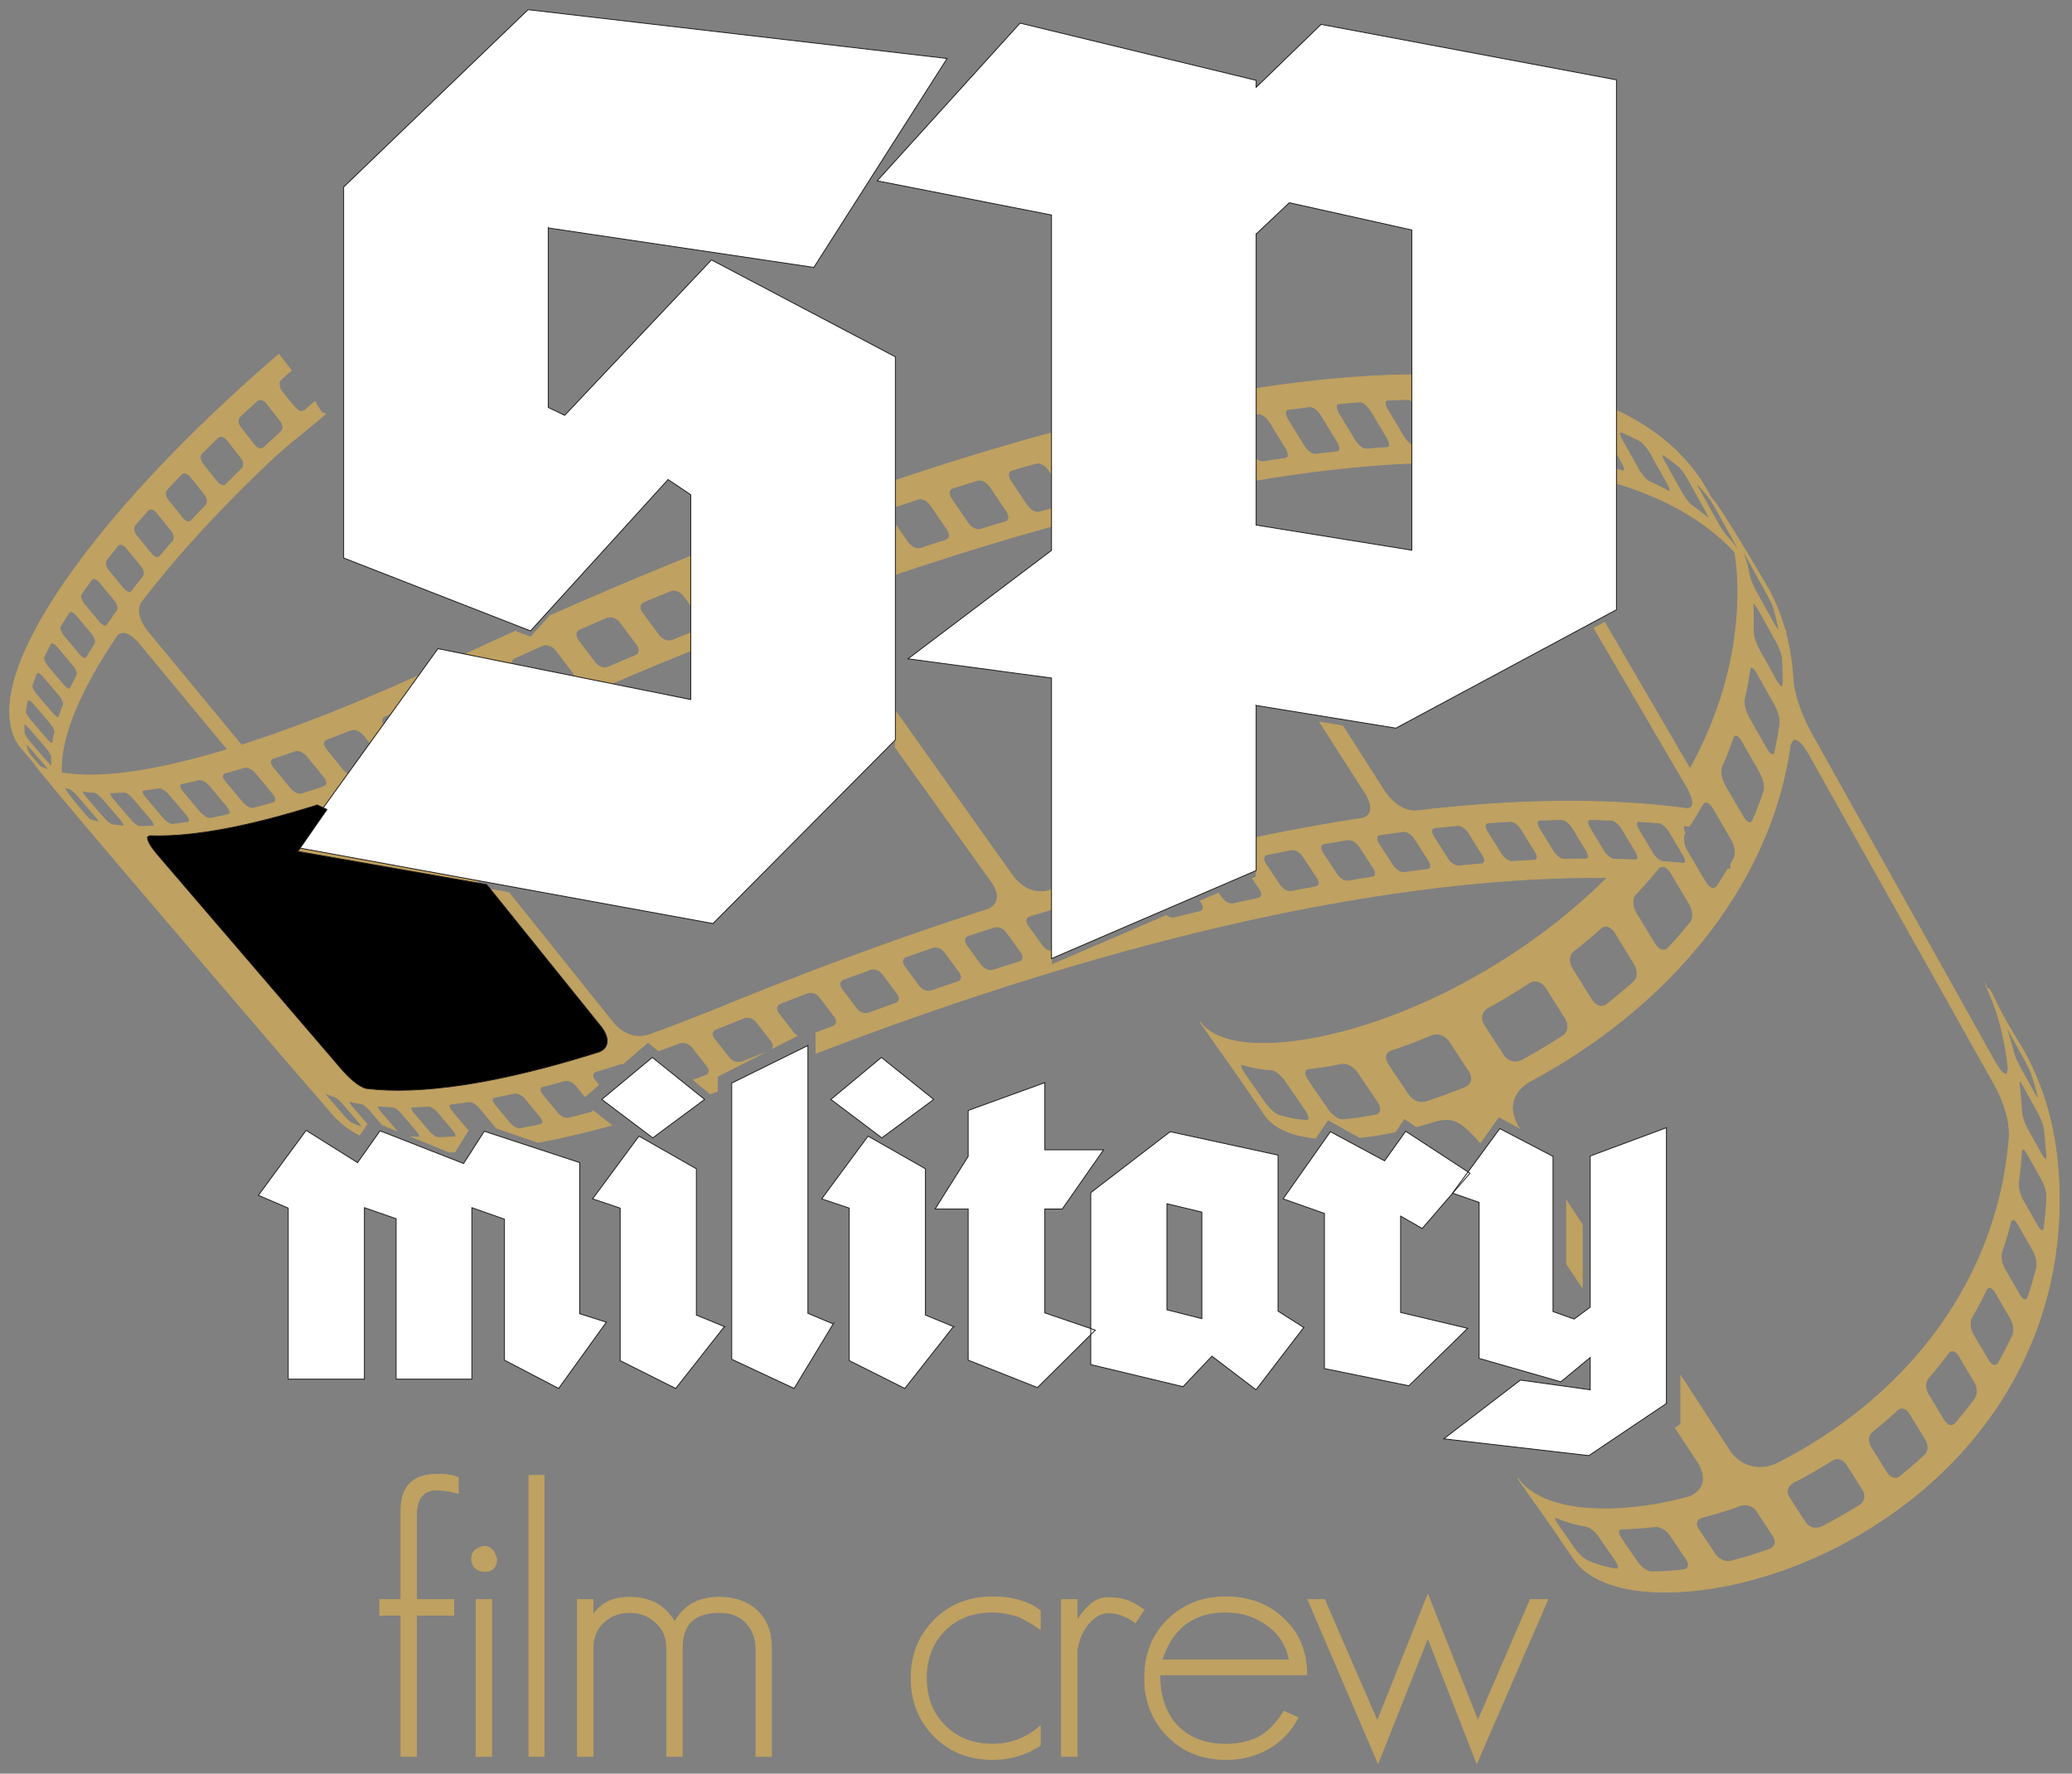                             <svg class="site-logo-svg" xmlns="http://www.w3.org/2000/svg" xml:space="preserve" style="fill-rule:evenodd;clip-rule:evenodd;stroke-miterlimit:22.926" viewBox="0 0 541 463"><rect x="0" y="0" width="541" height="463" fill="#808080" stroke="none"/><path d="M836.586 462.469v.011c.576-1.062 1.483-.849 2.342.531l4.033 6.913c.806 1.482 1.019 3.206.541 4.387-.287.611-.583 1.222-.877 1.834a83.729 83.729 0 0 1-.927 1.811c-.315.603-.629 1.213-.953 1.801-.326.594-.658 1.199-1 1.788-.668 1.017-1.657.784-2.532-.578l-4.087-6.908c-.805-1.478-.953-3.182-.361-4.337.343-.592.681-1.197 1.017-1.788.336-.601.656-1.2.975-1.805.32-.602.632-1.215.937-1.825.305-.604.598-1.214.892-1.835Zm-444.268-60.34 12.567 14.532c1.853 2.145 4.176 3.94 6.961 5.386l1.947-2.861-3.855-4.488c-.926-1.097-.847-1.314-.809-1.425l.171-.016.749.173.759.166.775.151.793.144c.538.124 1.425.828 2.265 1.78l3.169 3.694 3.688 1.499-.213-.237-3.948-4.608c-.799-.962-.999-1.561-.507-1.561l.885.072.902.065.912.046.931.045c.617.062 1.565.732 2.408 1.692l3.955 4.644c.784.945.948 1.578.407 1.597l-.925-.041-.703-.045 9.708 3.947a101 101 0 0 0 1.439-.026l3.466-5.624a6.082 6.082 0 0 1-.32-.339l-3.975-4.708c-.795-.99-.881-1.693-.215-1.834.378-.035.766-.079 1.147-.131.394-.05.78-.093 1.18-.152.393-.052.786-.11 1.174-.169.402-.048.811-.113 1.21-.166.777-.065 1.839.526 2.697 1.498l3.972 4.745c.171.215.308.42.409.608l11.043 3.77c5.722-1.077 11.836-2.5 18.333-4.27l.776-.211-4.822-3.78c-.109.201-.306.355-.588.453-.495.135-.982.259-1.474.395-.486.129-.974.252-1.455.373-.488.126-.966.251-1.444.372-.48.126-.956.24-1.436.359-.894.153-2.024-.371-2.885-1.346l-3.962-4.822c-.789-1.013-.766-1.82.059-2.095l1.433-.359c.472-.13.961-.254 1.444-.379.479-.133.966-.261 1.459-.392.485-.135.978-.263 1.472-.404.947-.201 2.116.313 2.979 1.296l2.318 2.845 3.531-3.049-.978-1.204c-.788-1.041-.709-1.895.204-2.238.517-.163 1.038-.318 1.572-.487.514-.16 1.045-.327 1.573-.495.53-.166 1.058-.333 1.592-.51l1.617-.519c.257-.066.529-.085.804-.061l6.545-5.653 2.722 2.269.386-.141c.56-.204 1.138-.404 1.709-.616.575-.203 1.149-.421 1.723-.63.582-.208 1.154-.425 1.743-.643 1.103-.344 2.376.097 3.246 1.097l3.934 4.981c.749 1.037.576 1.99-.449 2.431-.577.214-1.161.425-1.73.631-.472.174-.947.344-1.416.512l4.335 3.611a337.67 337.67 0 0 0 1.882-.678v-3.832l10.956-5.61c-.324.127-.645.255-.969.379-.398.161-.797.322-1.212.482-.39.158-.799.321-1.195.471-.399.161-.804.322-1.2.464-1.136.381-2.429-.026-3.284-1.029l-3.927-5.001c-.765-1.069-.582-2.043.499-2.535.402-.158.797-.31 1.199-.471.407-.16.802-.32 1.204-.482.409-.165.809-.325 1.215-.494.409-.16.816-.319 1.227-.494l.608-.239 1.22-.496.603-.242c1.128-.389 2.408.025 3.276 1.051l3.909 5.042c.471.661.571 1.302.318 1.806l6.355-3.254a3.466 3.466 0 0 1-.948-.794l-3.902-5.069c-.76-1.071-.568-2.07.465-2.543.593-.236 1.189-.466 1.776-.7.6-.229 1.188-.458 1.782-.69a248.05 248.05 0 0 1 1.778-.682 102.92 102.92 0 0 1 1.768-.685c1.117-.361 2.404.085 3.264 1.119l3.875 5.098c.742 1.075.547 2.047-.495 2.513-.581.22-1.166.442-1.76.665-.594.228-1.185.45-1.77.669l-.909.356v5.318c22.552-8.659 44.506-16.16 65.661-22.435 25.441-7.565 49.83-13.375 72.794-17.325 23.744-4.081 46.037-6.183 66.396-6.103.596.002 1.196.006 1.79.013-5.643 5.635-11.916 10.958-18.771 15.907-.68.484-1.365.965-2.045 1.445-.686.471-1.371.944-2.061 1.414-.683.467-1.369.919-2.065 1.376-.69.45-1.385.901-2.077 1.335a164.123 164.123 0 0 1-20.287 10.969c-6.6 2.971-12.975 5.296-18.928 7.014-5.913 1.716-11.4 2.83-16.287 3.393-4.846.565-9.102.586-12.57.141a29.828 29.828 0 0 1-3.831-.751c-1.163-.327-2.213-.708-3.158-1.167a11.89 11.89 0 0 1-2.475-1.534 9.192 9.192 0 0 1-1.792-1.905l4.835 6.946.166.239c1.804 2.484 1.804 2.484 7.612 10.83 1.307 1.941 3.087 4.509 4.409 6.44a10.144 10.144 0 0 0 1.832 1.974 13.348 13.348 0 0 0 2.513 1.614c.951.484 2.008.889 3.181 1.255a30.19 30.19 0 0 0 3.834.848 37.64 37.64 0 0 0 1.763.223l3.259-4.81 8.308 4.647a92.372 92.372 0 0 0 9.269-1.496l2.374-3.457 3.141 2.132a123.578 123.578 0 0 0 5.431-1.587c3.513-.584 5.543-.916 11.258 5.776l4.804-6.81 5.296 2.876-.258-.394c-2.68-4.58-1.548-8.937 3.025-11.672a97.07 97.07 0 0 0 2.448-1.331c.821-.457 1.639-.921 2.454-1.392.825-.475 1.638-.965 2.465-1.456.817-.495 1.638-.997 2.452-1.516.68-.429 1.365-.861 2.043-1.302a194.77 194.77 0 0 0 2.035-1.36c.671-.461 1.349-.918 2.019-1.382.675-.466 1.348-.937 2.011-1.41 7.157-5.158 13.65-10.767 19.425-16.747 5.754-5.951 10.773-12.248 15.013-18.816 4.218-6.505 7.648-13.244 10.28-20.141 2.592-6.815 4.391-13.759 5.374-20.752.144-.56.505-1.263.87-1.702 1.017.081 1.901.145 4.13 3.961l48.621 86.624c1.346 2.506 3.613 7.493 3.625 12.668a96.125 96.125 0 0 1-3.928 21.299c-2.116 6.999-5.047 13.753-8.75 20.201-3.724 6.499-8.222 12.652-13.469 18.376-5.261 5.765-11.254 11.079-17.928 15.867-.62.437-1.246.873-1.87 1.312-.633.429-1.26.853-1.893 1.277-.634.421-1.269.83-1.905 1.243-.639.4-1.277.798-1.917 1.193a103.536 103.536 0 0 1-4.623 2.695c-.763.436-1.538.854-2.311 1.253-.767.415-1.538.804-2.312 1.189-4.446 1.965-9.164.692-12.014-3.237l-12.868-19.741v12.613l-1.407.982 6.104 9.246c2.902 5.402-.199 7.433-1.873 8.526-4.268 1.193-7.485 1.853-10.574 2.344a82.912 82.912 0 0 1-8.808.919c-2.765.128-5.369.105-7.777-.08-2.388-.179-4.583-.517-6.55-.996a29.34 29.34 0 0 1-3.861-1.185 22.476 22.476 0 0 1-3.239-1.546 16.41 16.41 0 0 1-2.6-1.891 12.657 12.657 0 0 1-1.959-2.195l3.626 5.204.167.238c1.699 2.334 1.699 2.334 6.595 9.364.231.354.554.825.764 1.206l3.68 5.294a13.523 13.523 0 0 0 1.983 2.236 16.482 16.482 0 0 0 2.628 1.94 22.002 22.002 0 0 0 3.234 1.609c1.189.477 2.47.9 3.857 1.26 3.474.897 7.647 1.371 12.355 1.341 4.734-.029 10.008-.555 15.62-1.671 5.652-1.12 11.636-2.829 17.779-5.206a117.86 117.86 0 0 0 18.672-9.222c.633-.381 1.256-.77 1.88-1.179.631-.395 1.256-.809 1.878-1.206.619-.42 1.249-.835 1.865-1.259.614-.425 1.233-.853 1.842-1.295 7.805-5.591 14.634-11.949 20.423-18.926 5.76-6.94 10.461-14.46 14.046-22.444a94.982 94.982 0 0 0 7.324-24.756c1.302-8.441 1.498-17.102.576-25.875a83.671 83.671 0 0 0-1.183-7.652 74.308 74.308 0 0 0-1.849-7.23 68.247 68.247 0 0 0-2.491-6.795c-2.866-6.775-4.594-8.508-8.446-15.471a73.901 73.901 0 0 1-1.965-3.808 27.88 27.88 0 0 0-.494-1.029 57.556 57.556 0 0 0-.508-1.028c-.178-.34-.351-.678-.527-1.009-.17-.338-.645-.334-.835-.675.878 2.066 1.942 4.55 2.625 6.742a71.129 71.129 0 0 1 1.753 6.821c.488 2.344.864 4.76 1.138 7.223.018.562-.142 1.32-.378 1.839-1.151-.421-1.387-.51-3.029-3.221l-48.283-86.374c-2.515-4.835-4.011-9.22-4.448-13.02a64.018 64.018 0 0 0-.706-6.8 56.96 56.96 0 0 0-1.302-6.135v.002l.245.012-.437-.701a51.879 51.879 0 0 0-1.864-5.448 49.569 49.569 0 0 0-2.61-5.475c.657 1.286-11.932-20.591-14.738-23.434l-.784-1.41c-2.197-3.976-4.958-7.559-8.263-10.771-3.252-3.155-7.03-5.936-11.303-8.342a67.126 67.126 0 0 0-4.363-2.249v11.111l1.441 2.548c.834 1.526.847 2.346.041 2.129-.457-.162-.926-.311-1.402-.473l-.08-.026v3.74c.972.292 1.929.595 2.871.912 4.864 1.627 9.342 3.569 13.403 5.812 4.128 2.281 7.836 4.886 11.105 7.795a51.617 51.617 0 0 1 3.521 3.443 62.98 62.98 0 0 1 .776 8.898c.135 8.111-.883 16.27-3.024 24.37-2.09 7.913-5.25 15.728-9.444 23.33l-22.291-38.239-2.775 1.49 24.234 41.407c2.417 4.335 1.506 5.768-.014 5.692a209.79 209.79 0 0 0-16.462-1.531 255.866 255.866 0 0 0-17.368-.367c-5.894.075-11.958.322-18.167.747a381.733 381.733 0 0 0-18.884 1.8c-3.992-.042-6.797-3.284-8.11-5.23l-10.838-17.002-5.992-.973 11.958 18.661c1.171 1.954 2.614 5.376-.808 6.427a501.03 501.03 0 0 0-19.908 3.447 547.103 547.103 0 0 0-7.858 1.585v10.272l-.944.406 1.902 2.843c.729 1.162.578 2.057-.372 2.334-.548.11-1.092.231-1.633.35-.54.114-1.086.231-1.634.354-.539.116-1.089.241-1.634.366-.537.121-1.09.244-1.637.364-1.035.164-2.238-.448-3.046-1.565l-.83-1.224-4.748 2.043.289.425c.713 1.133.56 2.061-.398 2.355-.555.138-1.1.273-1.658.408-.553.133-1.107.274-1.655.404-.566.139-1.11.274-1.665.407-.557.139-1.106.283-1.658.423-.711.135-1.485-.087-2.17-.586l-6.393 2.75a1.643 1.643 0 0 1-.299.131l-.017.005-23.238 9.998v-3.555c-.868-.062-1.758-.565-2.399-1.406l-3.804-5.318c-.743-1.128-.571-2.088.418-2.461.571-.176 1.144-.351 1.717-.525.568-.173 1.145-.347 1.706-.519.568-.166 1.137-.34 1.704-.512l.658-.195v-5.143l-1.28.381c-4.429.784-7.373-2.07-8.731-3.842l-30.75-43.235v9.216l-.135.135 25.468 35.587c1.192 1.817 2.632 5.131-1.185 6.898a825.912 825.912 0 0 0-17.04 5.661c-5.691 1.96-11.436 4-17.228 6.121a896.656 896.656 0 0 0-17.392 6.563 986.274 986.274 0 0 0-17.555 6.979 766.212 766.212 0 0 1-5.095 2.047c-1.679.67-3.346 1.324-4.983 1.942a382.001 382.001 0 0 1-4.88 1.853 385.795 385.795 0 0 1-4.772 1.746c-4.359 1.037-7.391-1.552-8.802-3.196l-27.322-34.106-7.913-1.445v.274c-5.385-33.41-5.911 1.364-23.289-29.173l-2.474-2.74-10.752 6.998 3.238-4.491c-.72-.158-1.463-.63-2.097-1.354l-4.445-5.471c-.882-1.171-.867-2.161.046-2.574.529-.213 1.057-.406 1.588-.607.531-.208 1.068-.409 1.598-.621.537-.204 1.075-.415 1.618-.624.54-.214 1.083-.427 1.631-.648 1.044-.336 2.351.169 3.317 1.295l2.316 2.877 3.378-4.688-.302-.378c-.882-1.188-.797-2.232.206-2.73.578-.251 1.153-.482 1.732-.74.54-.221 1.091-.449 1.629-.681l7.136-9.899c-13.307 6.031-25.502 11.037-36.531 15.021a327.236 327.236 0 0 1-11.454 3.907l-24.649-29.834c-2.203-2.991-2.756-5.395-1.706-7.368 2.99-3.921 6.277-7.952 9.808-12.047a331.853 331.853 0 0 1 11.326-12.38c4-4.15 8.239-8.353 12.696-12.575 4.438-4.202 9.536-7.987 14.401-12.207.186-.95-.057 1.761-2.665-3.326l-.688.603-.694.603-.686.614-.688.595c-1.481.527-1.481.527-6.161-5.291-.281-.61-.493-1.536-.446-2.217.608-.758.837-.961 1.072-1.162l.688-.605.703-.608.702-.606-3.248-4.213c-10.223 8.796-19.594 17.601-27.941 26.178-8.437 8.676-15.842 17.145-22.013 25.16-6.261 8.15-11.261 15.839-14.736 22.793-3.54 7.092-5.503 13.429-5.588 18.682a19.55 19.55 0 0 0 .163 3.011c.127.957.32 1.862.596 2.718.272.863.614 1.664 1.033 2.426a12.91 12.91 0 0 0 1.473 2.118l3.375 3.905c-1.652-.877 66.269 78.177 65.167 76.9Zm334.693 53.553c1.303 1.942 2.672 3.986 4.101 6.129v-16.356l-4.101-6.293v16.52Zm-40.405-232.104c-9.248.096-19.097.79-29.47 2.051-3.657.443-7.38.959-11.168 1.542v6.682l.533-.086c.937-.064 2.129.793 3.053 2.198l4.19 6.794c.824 1.409.803 2.411-.053 2.62-.496.069-.99.135-1.474.213-.498.077-.982.148-1.487.221-.484.078-.988.151-1.474.231-.495.081-.997.153-1.498.236-.552.044-1.182-.215-1.79-.704v5.525c2.426-.408 4.827-.791 7.204-1.146a355.926 355.926 0 0 1 18.295-2.254 286.321 286.321 0 0 1 15.139-1.065v-4.667c-.689-.384-1.44-1.154-2.066-2.155l-4.199-7.02c-.829-1.453-.864-2.47-.096-2.589.452-.014.898-.033 1.349-.048.444-.023.892-.035 1.335-.059.441-.008.882-.03 1.327-.046.432-.013.876-.023 1.321-.033.309.02.662.171 1.029.427v-6.868Zm-94.076 15.171c-.911.247-1.826.496-2.742.748-12.259 3.385-24.951 7.284-38.019 11.666v6.856l.902-.302 1.694-.565c.563-.187 1.127-.38 1.687-.562.568-.19 1.139-.375 1.697-.559 1.069-.264 2.357.383 3.292 1.672l4.257 6.245c.819 1.291.716 2.377-.26 2.766-.563.177-1.117.358-1.687.538-.558.183-1.12.356-1.688.546-.567.183-1.125.365-1.689.55-.569.183-1.131.366-1.696.552-1.07.273-2.364-.362-3.29-1.602l-3.219-4.676v13.088a885.569 885.569 0 0 1 6.387-2.132 764.152 764.152 0 0 1 21.178-6.648 683.472 683.472 0 0 1 13.196-3.784v-4.609c-.521.139-1.042.291-1.568.43-.541.15-1.089.305-1.637.46-1.033.21-2.299-.481-3.215-1.763l-4.238-6.365c-.829-1.337-.749-2.43.203-2.785.542-.165 1.089-.319 1.636-.48.54-.151 1.089-.311 1.636-.466.543-.15 1.087-.306 1.626-.457.547-.159 1.093-.304 1.63-.457 1.032-.209 2.291.508 3.223 1.822l.704 1.072v-10.799Zm-94.199 32.195c-12 4.834-24.248 10.012-36.71 15.522l-5.118 5.632-3.995-1.56a1394.245 1394.245 0 0 0-15.53 7.126l15.339 3.087-.273-.354c-.851-1.209-.726-2.346.337-2.903.606-.282 1.211-.549 1.819-.826.608-.278 1.22-.546 1.827-.817.606-.275 1.209-.537 1.817-.815.602-.264 1.206-.531 1.817-.803 1.15-.429 2.516.034 3.473 1.216l4.377 5.75c.724 1.033.712 2.015.013 2.612l7.49 1.508c3.699-1.589 7.379-3.15 11.037-4.685 4.117-1.715 8.213-3.396 12.28-5.04v-4.661l-1.336.536c-.594.244-1.186.484-1.776.733-.594.236-1.188.477-1.787.722-1.126.377-2.464-.13-3.403-1.3l-4.343-5.861c-.846-1.232-.722-2.372.313-2.884.603-.248 1.195-.494 1.786-.742.603-.246 1.195-.49 1.792-.741.596-.243 1.194-.487 1.783-.733.596-.24 1.182-.484 1.779-.726 1.121-.378 2.455.153 3.415 1.359l1.777 2.424v-12.776Zm271.548-6.044-.596-1.079c.253.366.459.729.596 1.079Zm-326.944 92.437-49.3-8.641 7.602-10.947-2.531-1.189c-.709.224-1.414.442-2.112.656-5.841 1.798-11.298 3.264-16.367 4.407-5.02 1.133-9.654 1.942-13.891 2.434-4.194.487-8.003.672-11.416.54l-.569.352c.08.736.181 1.645 2.552 4.476l43.355 50.524 4.885 5.693c1.687 1.919 4.157 4.338 6.289 4.92 3.536.442 7.44.581 11.72.421 4.315-.162 9.003-.628 14.05-1.396 5.097-.783 10.558-1.88 16.381-3.297 5.883-1.428 12.12-3.184 18.714-5.265 2.525-.98 2.797-3.544.678-6.388l-30.04-37.3Zm289.191 166.834c1.044.248 2.344 1.257 3.313 2.598l4.486 6.516c.86 1.318.816 2.14-.119 2.04l-.669-.126-.664-.141-.638-.142-.624-.155c-.441-.114-.858-.221-1.281-.35a30.174 30.174 0 0 1-2.361-.804c-.365-.144-.73-.296-1.076-.45-1.633-.791-3.047-2.652-3.445-3.212l-4.493-6.452c-.998-1.492-.612-1.667-.119-1.535l.367.128c.352.146.713.295 1.088.438a27.723 27.723 0 0 0 2.365.784c.406.116.829.232 1.265.335l.628.145.643.144.658.123.676.116Zm17.836.091c1.415-.109 2.968.693 3.952 2.041l4.455 6.604c.827 1.348.519 2.407-.777 2.631-.735.082-1.456.153-2.168.226-.713.059-1.418.118-2.11.164-.698.032-1.386.069-2.061.09-.67.025-1.333.042-2.002.042-1.215-.065-2.595-.961-3.594-2.336l-4.484-6.546c-.875-1.362-.715-2.259.429-2.344a72.17 72.17 0 0 0 1.999-.048 70.407 70.407 0 0 0 2.056-.121c.697-.048 1.41-.103 2.128-.174.721-.072 1.441-.154 2.177-.229Zm22.432-5.504c1.624-.501 3.302.052 4.281 1.403l4.382 6.702c.823 1.41.38 2.727-1.14 3.354a83.95 83.95 0 0 1-2.535.877c-.846.275-1.684.535-2.518.797-.83.247-1.663.494-2.483.717-.825.231-1.634.445-2.451.652-1.495.297-3.11-.387-4.094-1.739l-4.433-6.635c-.852-1.407-.495-2.562.945-3.018a61.95 61.95 0 0 0 2.466-.664c.829-.23 1.664-.475 2.502-.739.843-.255 1.677-.533 2.529-.81.85-.288 1.699-.594 2.549-.897Zm23.951-11.817c1.344-.763 2.82-.379 3.768.978l4.3 6.795c.812 1.448.537 2.96-.709 3.856l-.477.301-.489.309-.475.299-.486.288c-.67.422-1.352.816-2.021 1.207-.677.397-1.356.777-2.021 1.157-.678.377-1.354.746-2.031 1.098-.677.362-1.356.719-2.026 1.07-1.616.72-3.301.318-4.278-1.039l-4.358-6.74c-.825-1.44-.364-2.892 1.199-3.787a125.94 125.94 0 0 0 2.042-1.072c.679-.359 1.36-.731 2.037-1.117a71.902 71.902 0 0 0 2.037-1.167 82.113 82.113 0 0 0 2.036-1.214l.491-.301.484-.309.49-.299.487-.313Zm17.073-13.159c1.031-.834 2.235-.494 3.169.897l4.199 6.856c.824 1.453.759 3.021-.16 3.984-.521.492-1.059.984-1.597 1.463-.547.483-1.093.976-1.642 1.448a59.35 59.35 0 0 1-1.681 1.419c-.56.462-1.129.93-1.709 1.39-1.1.774-2.411.386-3.345-.962l-4.258-6.834c-.811-1.443-.69-2.979.333-3.895.578-.466 1.148-.935 1.728-1.403.57-.472 1.132-.946 1.692-1.431.558-.479 1.106-.965 1.656-1.447.545-.495 1.084-.983 1.615-1.485Zm13.283-14.841c.807-.959 1.862-.687 2.763.708l4.117 6.895c.808 1.471.879 3.121.18 4.202-.413.559-.834 1.119-1.251 1.679a79.4 79.4 0 0 1-1.293 1.653c-.433.541-.873 1.097-1.328 1.63a55.765 55.765 0 0 1-1.369 1.617c-.877.908-2.036.609-2.944-.761l-4.17-6.873c-.816-1.468-.816-3.089-.009-4.14.468-.54.927-1.083 1.389-1.629.456-.537.9-1.08 1.348-1.636.443-.548.868-1.103 1.299-1.657.428-.559.853-1.117 1.268-1.688Zm16.26-34.123c.343-1.116 1.069-.946 1.914.442l3.946 6.899c.798 1.484 1.161 3.248.916 4.485a87.163 87.163 0 0 1-.501 1.939 106.41 106.41 0 0 1-.543 1.931c-.194.651-.379 1.29-.58 1.932-.201.635-.409 1.275-.622 1.913-.434 1.092-1.262.909-2.109-.455l-4.002-6.911c-.803-1.476-1.086-3.226-.721-4.469.215-.639.431-1.274.632-1.921.213-.631.407-1.274.605-1.913.196-.648.377-1.29.547-1.937.18-.642.352-1.287.518-1.935Zm2.82-18.376c.127-1.351.851-.545 1.066-.262l.416.64 3.872 6.88c.796 1.486 1.301 3.267 1.282 4.527-.034.672-.067 1.343-.114 2.002-.049.672-.101 1.332-.162 2.003a167.18 167.18 0 0 1-.2 1.988c-.078.664-.153 1.332-.248 1.992-.27 1.577-1.279.244-1.389.085l-.288-.448-3.922-6.895c-.789-1.476-1.219-3.27-1.088-4.545.086-.667.169-1.329.246-1.994.089-.66.152-1.32.218-1.988.072-.662.127-1.322.176-1.992.046-.664.093-1.325.135-1.993Zm-.614-17.987.025-.451.149-.035c.192.146.384.275.962 1.301l3.799 6.829c.603 1.113 1.385 2.849 1.591 4.064l.077.655.083.649.078.653.075.652c.035.402.077.801.107 1.2.038.392.076.794.102 1.192.039.391.06.793.088 1.19.034.398.057.802.075 1.197.027 1.06-.379.825-.621.594l-.642-.893-3.834-6.87c-.787-1.455-1.362-3.255-1.469-4.579-.016-.395-.044-.789-.066-1.192a56.683 56.683 0 0 1-.074-1.181l-.097-1.19c-.042-.398-.069-.793-.105-1.188l-.075-.656-.069-.651-.074-.642-.085-.648Zm-3.15-13.891-.086-.384c.151.062.229.096.923 1.342l3.762 6.789c.615 1.111 1.462 2.797 1.833 3.875.161.471.315.946.463 1.424.149.483.297.961.439 1.439.138.488.277.986.408 1.464.126.491.257.985.378 1.483l.05.416-.117.025c-.193-.167-.372-.346-.9-1.279l-3.788-6.82c-.769-1.424-1.452-3.005-1.709-4.006-.122-.484-.25-.982-.373-1.464a53.745 53.745 0 0 0-.403-1.46c-.141-.482-.274-.953-.431-1.435-.142-.465-.299-.936-.449-1.409Zm-192.048 10.452c1.062.149 2.488 1.266 3.631 2.86l5.314 7.724c1.03 1.556 1.09 2.617.154 2.625l-.68-.054-.656-.069-.647-.082-.623-.087a20.41 20.41 0 0 1-1.277-.218c-.411-.078-.813-.17-1.2-.253-.392-.1-.773-.194-1.147-.299a19.455 19.455 0 0 1-1.073-.335c-1.606-.639-3.23-2.772-3.685-3.412l-5.308-7.642c-1.447-2.139-.681-2.189-.293-2.11l.191.052c.347.117.703.219 1.078.319.363.103.74.197 1.133.274.389.097.784.175 1.201.25.41.071.831.144 1.269.196l.63.085.64.077.665.048.683.051Zm18.249-1.647c1.474-.221 3.183.68 4.335 2.273l5.293 7.855c1.005 1.605.779 2.921-.553 3.28-.768.146-1.515.284-2.25.412-.738.127-1.469.25-2.189.355a106.2 106.2 0 0 1-2.111.284c-.701.082-1.375.16-2.052.222-1.258.043-2.768-.955-3.945-2.576l-5.314-7.758c-1.055-1.633-.991-2.773.167-2.981.671-.077 1.359-.149 2.051-.251a52.145 52.145 0 0 0 2.123-.313 61.98 61.98 0 0 0 2.195-.366c.74-.141 1.485-.283 2.25-.436Zm23.508-7.455c1.72-.613 3.581.028 4.737 1.636l5.232 7.984c.977 1.68.584 3.256-1.007 4.028-.905.368-1.807.732-2.691 1.076-.89.341-1.774.679-2.655.996-.878.329-1.751.636-2.614.926-.866.305-1.729.587-2.577.859-1.605.413-3.335-.334-4.51-1.967l-5.27-7.891c-1.033-1.68-.741-3.087.764-3.677.859-.283 1.723-.58 2.585-.884.875-.31 1.75-.623 2.632-.958.888-.321 1.775-.671 2.673-1.018.895-.363 1.789-.725 2.701-1.11Zm25.648-13.676c1.461-.837 3.139-.335 4.262 1.296l5.116 8.103c.969 1.707.736 3.459-.606 4.455l-.517.342-.522.34-.52.328-.53.326c-.72.465-1.46.917-2.18 1.36-.724.434-1.453.878-2.177 1.302-.729.432-1.458.845-2.189 1.25a98.1 98.1 0 0 1-2.174 1.213c-1.735.834-3.61.336-4.765-1.269l-5.185-8.03c-.999-1.728-.58-3.439 1.088-4.475.733-.397 1.466-.804 2.2-1.218.724-.418 1.457-.845 2.192-1.272.738-.439 1.466-.876 2.199-1.327a333.6 333.6 0 0 0 2.203-1.366l.52-.335.53-.342.531-.338.524-.343Zm18.701-14.29c1.136-.884 2.528-.398 3.643 1.273l5.002 8.171c.971 1.716.958 3.503-.052 4.542-.584.519-1.176 1.045-1.775 1.558-.596.517-1.206 1.033-1.809 1.543a88.222 88.222 0 0 1-1.848 1.528c-.615.503-1.241 1.009-1.872 1.503-1.208.828-2.704.313-3.801-1.307l-5.082-8.135c-.98-1.729-.905-3.486.216-4.498a198.25 198.25 0 0 0 1.894-1.504c.623-.518 1.247-1.028 1.861-1.541.613-.517 1.225-1.033 1.826-1.555.604-.522 1.201-1.045 1.797-1.578Zm14.915-15.51c.92-.982 2.159-.546 3.235 1.118l4.897 8.211c.96 1.74 1.068 3.586.278 4.719-.473.583-.946 1.149-1.429 1.723a157.23 157.23 0 0 1-1.455 1.718c-.495.568-.998 1.133-1.506 1.695a82.946 82.946 0 0 1-1.543 1.677c-.992.934-2.335.482-3.41-1.142l-4.964-8.186c-.975-1.741-1.021-3.588-.105-4.695.519-.556 1.035-1.126 1.552-1.693.518-.56 1.019-1.133 1.525-1.693.497-.576.992-1.142 1.478-1.723.49-.571.971-1.149 1.447-1.729Zm11.533-16.71c.691-1.046 1.77-.66 2.807 1.001l4.791 8.22c.954 1.741 1.19 3.64.626 4.843-.303.547-.614 1.09-.93 1.626.308.807.171 1.26-.4 1.218-.096-.018-.192-.032-.288-.05l-.521.874c-.377.607-.75 1.217-1.136 1.816a68.852 68.852 0 0 1-1.176 1.805c-.774 1.02-1.946.618-2.977-1.008l-4.87-8.219c-.94-1.692-1.131-3.535-.512-4.724-.589-1.14-.525-1.846.174-1.821l.939.117.146-.22c.388-.595.768-1.207 1.149-1.816.377-.611.741-1.213 1.11-1.824.359-.613.722-1.228 1.068-1.838Zm7.989-17.454c.452-1.071 1.353-.701 2.355.95l4.679 8.186c.944 1.746 1.332 3.667 1.001 4.892-.222.637-.441 1.268-.667 1.902a86.684 86.684 0 0 1-.709 1.9 65.06 65.06 0 0 1-.751 1.891c-.253.635-.519 1.255-.786 1.894-.55 1.062-1.551.701-2.542-.933l-4.762-8.208c-.948-1.743-1.268-3.683-.81-4.919.275-.625.55-1.248.81-1.875.265-.633.523-1.26.772-1.892.249-.631.485-1.256.728-1.889.231-.631.456-1.267.682-1.899Zm4.359-17.724c.289-1.428 1.366.071 1.578.384l.336.547 4.569 8.13c.944 1.741 1.477 3.653 1.376 4.88-.087.641-.172 1.28-.279 1.916a59.418 59.418 0 0 1-.324 1.917 58.084 58.084 0 0 1-.355 1.917c-.13.639-.256 1.277-.4 1.915-.297 1.076-1.147.729-2.103-.869l-4.64-8.178c-.944-1.736-1.406-3.671-1.191-4.932.151-.626.297-1.268.426-1.906a73.795 73.795 0 0 0 .716-3.811c.106-.64.206-1.27.291-1.91Zm.802-16.936.045-.326.099-.06c.191.085.484.211 1.356 1.744l4.481 8.053c.937 1.73 1.596 3.418 1.702 4.387l.043.609.03.603.03.617.022.617c.009.372.022.74.028 1.121 0 .371.007.747.011 1.12 0 .368-.004.747-.004 1.124 0 .372-.007.75-.007 1.122-.067.948-.522.667-.896.265-.321-.345-.603-.833-.776-1.116l-4.529-8.107c-.936-1.731-1.541-3.653-1.555-4.9.014-.376.02-.747.028-1.124 0-.364.011-.733.007-1.105.008-.378 0-.749 0-1.114 0-.366-.007-.738-.017-1.119l-.013-.602-.026-.611-.022-.602-.037-.596Zm-.962-11.237 4.407 7.966c.968 1.77 1.709 3.322 1.978 4.158.121.436.245.867.366 1.3.111.438.226.884.342 1.321.098.445.203.891.3 1.342.1.457.188.908.276 1.363l.018.309-.131.021c-.207-.174-.441-.381-1.192-1.715l-4.456-8.019c-.916-1.686-1.634-3.388-1.847-4.318-.082-.45-.171-.9-.26-1.343-.096-.451-.199-.895-.299-1.33-.487-2.097-2.359-6.184.498-1.055ZM377.403 321.39c-6.669 2.029-12.788 3.591-18.341 4.691-9.325 1.851-17.027 2.403-23.086 1.672a39.63 39.63 0 0 1-1.962-.288c-.011-.245-.012-.491-.019-.744-.024-2.319.299-4.836.938-7.522.643-2.666 1.601-5.505 2.861-8.481 1.245-2.951 2.783-6.051 4.586-9.266 1.791-3.186 3.854-6.49 6.155-9.887 1.942-1.954 4.626.66 5.692 1.869l23.176 27.956Zm-46.575 5.326a21.987 21.987 0 0 1-2.316-.837l-1.451-1.679c-.941-1.101-1.566-1.915-1.718-2.245l-.173-.466-.154-.469-.146-.491-.123-.498.007-.071c.066 0 .269.015 1.38 1.296l4.233 4.902c.162.189.315.374.461.558Zm10.395 12.839-2.367-2.744c-2.68-3.138-3.709-4.722-4.162-5.579l.288.092.601.167.605.158c.433.147 1.309.919 2.225 1.969l4.371 5.076c1.012 1.201 1.012 1.478 1.008 1.597l-.128.031-.613-.166-.599-.178-.579-.184-.576-.199a.363.363 0 0 1-.074-.04Zm-16.955-24.651.036-.1c.092-.03.379-.102 1.493 1.166l4.178 4.861c.849 1.005 1.424 1.942 1.452 2.401l.007.13-.007.135.007.123-.007.126.007.477.021.46.033.463.03.448-.018.076c-.087.015-.303.033-1.407-1.22l-4.21-4.896c-.709-.822-1.48-1.864-1.565-2.319l-.029-.448-.021-.452-.008-.459-.008-.465.008-.13v-.126l.001-.129.007-.122Zm.928-6.344c.154-.393.817-.016 1.677.966l4.127 4.819c.832 1.01 1.33 1.985 1.273 2.479l-.152.726-.154.71-.124.715-.102.695c-.111.366-.713-.013-1.578-.994l-4.16-4.848c-.876-1.044-1.409-1.983-1.38-2.449l.112-.696.135-.692.161-.72.165-.711Zm2.334-7.066c.244-.43.957-.087 1.814.888l4.068 4.789c.82 1.006 1.252 1.999 1.111 2.538l-.313.794-.292.787-.266.778-.263.78c-.202.416-.847.073-1.708-.904l-4.108-4.816c-.859-1.033-1.323-2-1.212-2.518l.276-.77.283-.777.297-.777.313-.792Zm3.635-7.661c.323-.47 1.076-.155 1.923.809l4.022 4.759c.801.996 1.173 2.016.945 2.591l-.439.861-.42.842-.409.844-.404.837c-.278.459-.987.139-1.83-.824l-4.062-4.778c-.834-1.036-1.239-2.022-1.04-2.583l.413-.827.419-.844.438-.835.444-.852Zm4.82-8.176c.396-.503 1.192-.212 2.038.749l3.959 4.738c.79.997 1.103 2.027.802 2.628l-.563.906-.55.908-.536.885-.524.887c-.359.496-1.101.213-1.953-.756l-3.994-4.754c-.828-1.03-1.174-2.035-.888-2.625l.534-.88.542-.895.562-.897.571-.894Zm5.915-8.608c.452-.519 1.293-.245 2.125.708l3.908 4.722c.773.997 1.042 2.047.659 2.669l-.672.947-.663.941-.647.934-.646.938c-.42.503-1.224.23-2.047-.71l-3.95-4.737c-.796-1.01-1.091-2.058-.742-2.665l.649-.926.661-.936.675-.937.69-.948Zm6.904-8.931c.526-.537 1.398-.283 2.218.664l3.859 4.713c.763.99.975 2.057.534 2.701l-.772.969-.774.969-.75.973-.746.969c-.501.544-1.321.29-2.149-.663l-3.896-4.72c-.784-.999-1.02-2.06-.608-2.702l.758-.959.764-.974.778-.964.784-.976Zm7.84-9.202c.582-.558 1.484-.305 2.293.639l3.814 4.707c.745.984.919 2.053.414 2.714l-.873.998c-.288.336-.575.659-.863.999l-.86.993-.84.995c-.557.552-1.407.317-2.229-.627l-3.835-4.707c-.774-1.019-.97-2.082-.491-2.729l.848-.991.87-.994.864-.994.888-1.003Zm8.694-9.396c.635-.57 1.571-.328 2.382.618l3.755 4.695c.734.99.858 2.067.301 2.731-.321.344-.643.682-.967 1.026l-.955 1.009c-.313.336-.634.676-.947 1.018l-.933 1.013c-.607.569-1.492.334-2.312-.61l-3.783-4.698c-.75-1.012-.899-2.088-.37-2.749.308-.332.627-.675.941-1.01l.958-1.009c.317-.342.639-.674.959-1.02.329-.333.648-.674.971-1.014Zm9.506-9.539c.684-.574 1.643-.335 2.438.612l3.712 4.694c.724 1.001.801 2.068.197 2.747-.346.343-.693.685-1.054 1.028-.338.343-.691.681-1.029 1.029l-1.034 1.022c-.341.346-.682.686-1.025 1.03-.651.569-1.586.344-2.379-.593l-3.74-4.697c-.742-1.006-.841-2.099-.27-2.757.351-.341.694-.684 1.04-1.028l1.035-1.02c.351-.349.696-.692 1.053-1.03.348-.345.702-.69 1.056-1.037Zm10.246-9.609c.723-.582 1.72-.343 2.51.604l3.652 4.703c.72.999.756 2.081.111 2.748-.378.345-.76.693-1.13 1.033l-1.12 1.038c-.37.343-.742.694-1.118 1.034-.36.349-.732.688-1.105 1.031-.689.573-1.656.348-2.44-.581l-3.685-4.702c-.731-1.005-.801-2.094-.168-2.77.365-.344.731-.693 1.106-1.035.367-.341.747-.686 1.119-1.029.377-.35.756-.694 1.128-1.038.378-.348.757-.692 1.14-1.036Zm20.473 181.774c.456.197 1.281.935 2.11 1.874l3.923 4.557c.825.97.828 1.198.847 1.339l-.056.046-.109-.016-.666-.256-.646-.254-.633-.267-.62-.283c-.399-.211-1.165-.939-2.023-1.906l-3.902-4.526c-.826-.979-.877-1.185-.907-1.318l.137-.006.61.269.632.26.647.251.656.236Zm24.242 2.363c.699 0 1.699.633 2.549 1.592l3.966 4.693c.775.965.892 1.647.27 1.739-.355.014-.708.036-1.058.053-.356.014-.71.033-1.055.04a24.47 24.47 0 0 1-1.038.038c-.353.005-.681.021-1.024.03-.648-.046-1.614-.685-2.458-1.641l-3.959-4.657c-.802-.978-.947-1.625-.37-1.691.336-.007.679-.019 1.028-.034.339-.012.685-.03 1.028-.046.349-.014.702-.032 1.053-.052.353-.017.711-.043 1.068-.064Zm22.498-3.395c.853-.131 1.979.424 2.838 1.409l3.97 4.793c.772.989.764 1.78-.014 2.004-.452.095-.893.189-1.342.276-.441.086-.884.185-1.321.261-.432.089-.871.176-1.309.266-.427.075-.864.159-1.291.227-.821.099-1.873-.455-2.746-1.438l-3.962-4.767c-.798-1.005-.833-1.759-.086-1.947.428-.09.854-.171 1.292-.256.428-.084.864-.175 1.303-.262.441-.091.882-.185 1.325-.274.438-.096.887-.19 1.343-.292Zm92.942-32.293c1.114-.332 2.372.141 3.224 1.185l3.856 5.165c.743 1.081.558 2.053-.466 2.486-.586.208-1.168.418-1.757.627-.58.207-1.172.415-1.756.635-.585.208-1.172.42-1.758.638-.586.209-1.167.421-1.756.632-1.11.347-2.378-.101-3.217-1.133l-3.872-5.117c-.749-1.085-.572-2.079.451-2.534.593-.22 1.187-.432 1.772-.653.587-.215 1.175-.435 1.764-.641.586-.219 1.175-.434 1.76-.649.588-.217 1.176-.428 1.755-.641Zm16.28-5.737c1.093-.309 2.343.185 3.205 1.254l3.828 5.24c.731 1.082.542 2.051-.46 2.45-.58.193-1.156.391-1.736.588-.581.2-1.166.399-1.741.59-.58.198-1.162.398-1.745.596-.577.196-1.161.405-1.739.598-1.098.308-2.353-.163-3.195-1.202l-3.843-5.191c-.748-1.091-.576-2.076.444-2.508.588-.203 1.173-.406 1.753-.61.58-.201 1.161-.405 1.746-.604.578-.204 1.162-.406 1.739-.603a126.65 126.65 0 0 0 1.744-.598Zm16.114-5.334c1.084-.279 2.329.25 3.171 1.329l3.808 5.3c.729 1.097.555 2.052-.45 2.436-.564.176-1.146.36-1.715.535-.568.184-1.143.374-1.719.548-.573.181-1.142.361-1.72.552-.573.182-1.153.371-1.725.554-1.091.283-2.334-.213-3.173-1.275l-3.824-5.253c-.748-1.108-.566-2.086.452-2.478.575-.195 1.149-.385 1.725-.576.582-.185 1.144-.375 1.726-.562.578-.186 1.15-.368 1.722-.553.578-.185 1.149-.37 1.722-.557Zm77.553-20.178c1.014-.129 2.188.541 3.02 1.702l3.713 5.65c.71 1.156.573 2.067-.355 2.295l-1.61.307c-.528.101-1.058.196-1.593.297-.541.113-1.073.212-1.617.311-.533.112-1.069.212-1.601.32-1.02.137-2.2-.503-3.01-1.639l-3.726-5.599c-.728-1.175-.588-2.102.352-2.362a97.553 97.553 0 0 1 1.609-.33c.539-.106 1.077-.214 1.616-.326.533-.107 1.073-.212 1.603-.318.536-.11 1.064-.21 1.599-.308Zm14.772-2.638c.996-.093 2.161.607 2.988 1.785l3.697 5.719c.705 1.167.575 2.066-.339 2.268-.527.087-1.048.165-1.573.248a114.1 114.1 0 0 1-1.57.253c-.525.08-1.054.167-1.576.255-.53.086-1.054.179-1.577.261-1.001.108-2.167-.564-2.976-1.724l-3.712-5.664c-.724-1.184-.595-2.105.328-2.328.53-.09 1.062-.19 1.585-.273a68.69 68.69 0 0 1 1.577-.273c.532-.086 1.051-.183 1.578-.268.533-.091 1.051-.174 1.57-.259Zm14.475-2.127c.968-.056 2.123.67 2.935 1.868l3.697 5.794c.7 1.183.583 2.059-.306 2.237-.511.066-1.026.127-1.54.191-.509.064-1.027.128-1.541.194-.516.073-1.027.14-1.547.206-.514.069-1.033.138-1.549.203-.979.073-2.13-.638-2.934-1.797l-3.696-5.744c-.717-1.209-.598-2.105.298-2.3.515-.074 1.041-.145 1.551-.22.522-.07 1.038-.149 1.551-.219.52-.074 1.027-.142 1.541-.21.516-.065 1.035-.128 1.54-.203Zm14.146-1.595c.949-.024 2.08.744 2.888 1.951l3.675 5.865c.701 1.201.603 2.068-.264 2.204-.5.044-.999.084-1.505.131-.496.051-.999.086-1.499.145-.512.044-1.012.091-1.512.144-.501.048-1.004.094-1.517.151-.957.026-2.09-.716-2.895-1.895l-3.686-5.815c-.707-1.203-.607-2.102.275-2.262a83.583 83.583 0 0 1 1.511-.16c.509-.055 1.016-.115 1.522-.16a95.332 95.332 0 0 1 1.504-.156c.499-.052 1.007-.096 1.503-.143Zm13.78-1.045c.923.016 2.041.818 2.843 2.045l3.663 5.931c.715 1.234.63 2.061-.224 2.166-.482.029-.976.048-1.464.075-.486.021-.974.047-1.459.078-.493.029-.972.055-1.469.082-.495.033-.982.06-1.471.093-.943 0-2.059-.779-2.86-1.98l-3.667-5.88c-.721-1.229-.628-2.1.229-2.23.498-.037.993-.075 1.483-.11.488-.034.979-.064 1.466-.097.489-.028.984-.063 1.464-.091.494-.027.974-.052 1.466-.082Zm13.383-.472c.902.052 2.001.895 2.807 2.14l3.657 6.002c.702 1.229.627 2.054-.192 2.131-.474 0-.945.005-1.423.005-.47 0-.937.009-1.41.013l-1.44.025a65.67 65.67 0 0 1-1.428.03c-.901-.047-2-.852-2.797-2.072l-3.664-5.951c-.715-1.24-.637-2.095.198-2.192.478-.015.951-.032 1.433-.042.471-.014.956-.025 1.421-.037.473-.009.955-.021 1.426-.031.475-.005.947-.014 1.412-.021Zm12.969.131c.87.097 1.94.967 2.737 2.231l3.655 6.08c.699 1.239.647 2.056-.14 2.084a71.82 71.82 0 0 0-1.368-.057c-.457-.024-.92-.038-1.375-.054-.46-.012-.925-.028-1.383-.043-.456-.016-.918-.023-1.383-.031-.891-.084-1.967-.932-2.752-2.165l-3.657-6.024c-.71-1.257-.657-2.1.149-2.159.462.014.927.023 1.388.028.457.01.919.022 1.387.031.455.016.916.026 1.369.037.461.017.916.027 1.373.042Zm12.491.755c.83.142 1.889 1.056 2.687 2.335l3.645 6.15c.701 1.25.66 2.05-.085 2.03-.441-.041-.883-.084-1.325-.12-.439-.043-.881-.087-1.32-.121-.45-.039-.884-.069-1.333-.11a49.703 49.703 0 0 0-1.332-.1c-.852-.133-1.905-1.015-2.695-2.26l-3.644-6.1c-.727-1.264-.687-2.088.09-2.102.449.029.894.06 1.335.09.447.032.898.064 1.331.098.444.032.891.066 1.329.101.441.038.884.077 1.317.109Zm-408.595-8.008c.516.089 1.457.83 2.385 1.885l4.402 5.129c1.122 1.342.928 1.634.873 1.732l-.137.029-.759-.067-.744-.075-.723-.079-.719-.099c-.464-.12-1.336-.852-2.273-1.912l-4.385-5.097c-1.14-1.352-1.009-1.61-.958-1.707l.12-.015.701.087.72.077.75.06.747.052Zm7.761-.055c.611.01 1.61.714 2.546 1.782l4.417 5.188c.871 1.061 1.115 1.81.606 1.886l-.902.05-.892.035-.872.018-.852.013c-.565-.048-1.5-.752-2.438-1.825l-4.408-5.151c-.897-1.075-1.174-1.797-.703-1.852l.85-.023.866-.029.89-.037.892-.055Zm9.118-1.083c.692-.056 1.756.611 2.704 1.686l4.432 5.248c.87 1.081 1.052 1.88.452 2.029-.351.052-.691.106-1.039.158-.351.048-.703.092-1.032.136a74.39 74.39 0 0 1-1.019.138c-.341.037-.671.078-1.006.114-.635.014-1.658-.662-2.593-1.729l-4.423-5.202c-.896-1.097-1.117-1.86-.561-1.99.328-.037.664-.084 1.002-.132.334-.044.669-.09 1.008-.142.343-.048.69-.1 1.032-.151.346-.056.692-.115 1.043-.163Zm10.476-2.14c.784-.123 1.898.511 2.859 1.591l4.439 5.314c.881 1.093.996 1.942.308 2.169-.397.092-.792.179-1.19.267-.384.085-.784.172-1.174.261-.393.082-.777.158-1.162.24-.381.082-.764.16-1.139.231-.735.082-1.821-.56-2.767-1.626l-4.43-5.269c-.902-1.113-1.062-1.931-.408-2.13.372-.08.762-.158 1.14-.244.383-.084.765-.173 1.16-.258.386-.082.784-.174 1.174-.269.397-.092.788-.181 1.19-.277Zm11.842-3.219c.872-.199 2.058.395 3.017 1.492l4.449 5.376c.879 1.113.928 2.026.152 2.318-.45.133-.894.261-1.333.385-.444.128-.887.257-1.333.379-.431.123-.865.237-1.3.358-.436.121-.865.235-1.287.345-.834.153-1.945-.427-2.912-1.534l-4.445-5.324c-.902-1.137-.998-2.006-.263-2.285.426-.116.86-.233 1.291-.348a72.23 72.23 0 0 1 1.305-.378c.437-.126.883-.253 1.324-.388.443-.136.894-.263 1.335-.396Zm13.219-4.33c.957-.262 2.196.286 3.166 1.394l4.45 5.451c.857 1.129.854 2.091-.008 2.463-.497.167-.992.336-1.477.51-.493.167-.988.327-1.466.493-.492.158-.976.318-1.458.48-.487.156-.96.313-1.44.464-.909.223-2.112-.339-3.067-1.428l-4.445-5.406c-.886-1.146-.932-2.076-.104-2.424.48-.162.953-.32 1.437-.479.475-.16.964-.331 1.451-.491.493-.17.983-.339 1.479-.506.483-.172.985-.349 1.482-.521ZM476.49 286.9c1.14-.409 2.486.101 3.443 1.281l4.354 5.835c.83 1.205.7 2.324-.344 2.838-.601.258-1.198.512-1.794.76-.6.252-1.196.507-1.8.761-.604.256-1.208.509-1.796.765-.609.257-1.208.506-1.804.772-1.139.405-2.493-.077-3.437-1.237l-4.37-5.772c-.84-1.226-.72-2.362.334-2.898.603-.265 1.206-.526 1.804-.78.604-.262 1.207-.529 1.808-.783.603-.264 1.199-.521 1.806-.775.593-.262 1.196-.514 1.796-.767Zm96.818-35.784c1.048-.236 2.334.446 3.259 1.744l4.252 6.339c.825 1.325.733 2.378-.244 2.743-.547.157-1.097.327-1.655.49-.55.162-1.101.329-1.653.497-.556.165-1.107.332-1.664.501-.559.167-1.108.333-1.668.511-1.062.238-2.343-.416-3.258-1.686l-4.253-6.275c-.827-1.314-.74-2.419.238-2.81.55-.17 1.11-.345 1.669-.517.56-.175 1.103-.343 1.665-.516.552-.171 1.11-.343 1.66-.511.548-.172 1.105-.343 1.652-.51Zm86.689-19.211c.911-.025 2.09.875 3.004 2.309l4.198 6.873c.812 1.416.801 2.429-.013 2.586-.478.055-.958.107-1.435.162-.477.046-.955.102-1.428.158-.482.052-.962.118-1.441.168-.476.051-.957.117-1.447.174-.92.037-2.101-.834-3.001-2.214l-4.191-6.825c-.827-1.426-.823-2.468.014-2.66.483-.068.967-.13 1.445-.19.479-.064.963-.123 1.434-.183.486-.066.957-.121 1.43-.184.479-.062.96-.115 1.431-.174Zm13.05-1.256c.867.006 2.017.961 2.935 2.402l4.194 6.983c.817 1.421.831 2.426.046 2.545-.461.025-.916.056-1.377.086-.46.034-.926.065-1.388.099-.463.031-.925.069-1.389.1-.463.037-.932.079-1.397.114-.892-.01-2.042-.912-2.944-2.323l-4.197-6.922c-.822-1.437-.839-2.468-.031-2.619.467-.043.93-.087 1.396-.132.464-.034.932-.07 1.387-.113.461-.038.925-.081 1.38-.111.469-.036.925-.071 1.385-.109Zm73.257 10.257c.763.464 1.827 1.766 2.769 3.405l4.262 7.619c.872 1.609.721 1.877.627 2.048l-.369-.057a68.864 68.864 0 0 0-1.207-.644 82.768 82.768 0 0 0-1.227-.617c-.414-.205-.836-.417-1.261-.616-.412-.189-.832-.387-1.273-.585-.83-.432-1.955-1.716-2.847-3.249l-4.244-7.539c-1.04-1.917-.656-2.268-.298-2.179l.13.045c.423.187.851.377 1.266.565.41.193.839.383 1.241.582.415.201.826.395 1.227.596.407.207.813.425 1.204.626Zm10.109 6.687c.631.569 1.611 1.963 2.559 3.635l4.291 7.731c.804 1.458.809 1.748.807 1.938l-.13.03-.18-.115c-.324-.281-.655-.548-.998-.825a35.023 35.023 0 0 0-1.014-.788 31.45 31.45 0 0 0-1.044-.79c-.352-.258-.704-.51-1.065-.766-.72-.543-1.762-1.91-2.657-3.479l-4.27-7.656c-.989-1.816-.763-2.015-.66-2.092l.265.102c.359.245.708.495 1.061.741.35.249.693.502 1.032.755.345.264.679.526 1.014.784l.989.795Zm8.029 8.381c.66.922 1.845 3.015 2.323 3.873l4.341 7.837c.824 1.494.889 1.707.945 1.877l-.186-.184-.769-.998-.787-.981-.82-.966-.838-.944c-.451-.51-1.353-1.792-2.432-3.705l-4.31-7.772c-.817-1.485-.865-1.775-.887-1.967l.233.128.844.926.798.934.786.965.759.977Zm-326.8 259.574v-4.063c-.991-.462-1.884-.695-2.677-.695-.398-.131-1.323-.197-2.775-.197-6.345 0-9.515 3.14-9.515 9.416v23.293h-5.551v4.062h5.551v36.873h4.064v-36.873h9.712v-4.062h-9.712v-22.104c0-4.36 1.85-6.541 5.551-6.541l2.675.297 2.677.594Zm10.009 17.149c-.529-2.182-1.62-3.272-3.272-3.272-2.179.397-3.269 1.487-3.269 3.272.066.991.397 1.782.991 2.377.793.595 1.553.893 2.278.893 2.182 0 3.272-1.09 3.272-3.27Zm-1.288 51.54v-40.935h-4.066v40.935h4.066Zm13.677 0v-73.348h-3.964v73.348h3.964Zm59.372 0v-28.249c0-4.162-1.256-7.434-3.767-9.812-2.51-2.313-5.814-3.469-9.91-3.469-5.353 0-9.218 2.147-11.599 6.442-2.509-4.295-6.409-6.442-11.694-6.442-4.426 0-7.633 1.552-9.614 4.657v-4.062h-4.066v40.935h4.066v-28.249c0-2.841.924-5.087 2.775-6.74 1.848-1.717 4.13-2.576 6.839-2.576 2.642 0 4.922.892 6.838 2.676 1.849 1.651 2.775 3.865 2.775 6.64v28.249h4.066v-28.249c0-6.212 3.203-9.316 9.614-9.316 3.104 0 5.485.925 7.134 2.775 1.653 1.85 2.479 4.03 2.479 6.541v28.249h4.064Zm70.176-2.875v-5.055c-3.569 3.171-7.731 4.759-12.491 4.759-5.021 0-9.15-1.62-12.39-4.858-3.238-3.237-4.855-7.367-4.855-12.39 0-5.087 1.617-9.25 4.855-12.488 3.172-3.172 7.303-4.757 12.39-4.757 2.247 0 4.625.429 7.138 1.288l2.775 1.487 2.578 1.684v-4.856c-3.106-2.379-7.269-3.568-12.491-3.568-6.077 0-11.134 2.015-15.165 6.045-4.03 4.031-6.045 9.086-6.045 15.165 0 6.079 2.015 11.134 6.045 15.165 4.031 4.032 9.088 6.047 15.165 6.047 4.625 0 8.79-1.223 12.491-3.668Zm27.057-35.384c-1.651-1.191-3.138-2.016-4.458-2.479-1.321-.461-3.007-.692-5.056-.692-1.652 0-3.172.627-4.559 1.882s-2.512 2.643-3.37 4.163v-5.55h-4.065v40.935h4.065v-26.96c0-1.058.216-2.214.644-3.469a13.3 13.3 0 0 1 1.735-3.419 10.562 10.562 0 0 1 2.575-2.578c.994-.694 2.049-1.04 3.175-1.04 1.319 0 2.575.231 3.766.693a14.154 14.154 0 0 1 3.368 1.884l2.18-3.37Zm42.52 16.948c0-6.013-2.015-10.903-6.044-14.668-3.965-3.766-8.987-5.65-15.068-5.65-6.143 0-11.232 2.015-15.264 6.045-3.964 3.965-5.947 9.02-5.947 15.165 0 6.079 2.016 11.134 6.046 15.165 3.966 4.032 9.022 6.047 15.165 6.047 2.579 0 4.891-.33 6.94-.992 5.351-1.717 9.315-5.021 11.894-9.911l-3.67-1.685c-2.246 3.634-4.79 6.045-7.629 7.235-2.246.925-4.76 1.389-7.535 1.389-5.418 0-9.68-1.654-12.785-4.957-2.973-3.238-4.461-7.632-4.461-13.183h38.358Zm-4.559-3.865h-33.204c2.644-8.327 8.196-12.488 16.651-12.488 4.032 0 7.601 1.123 10.706 3.369 3.237 2.312 5.188 5.351 5.847 9.119Zm67.5-15.759h-4.558l-13.679 31.618-13.083-32.908-13.184 33.006-13.778-31.716h-4.359l18.336 42.719 12.985-32.709 12.787 32.709 18.533-42.719Z" style="fill:#bfa161;fill-rule:nonzero;stroke:#bfa161;stroke-width:.22px" transform="translate(-317.982 -125.74)"/><path d="M645.968 486.846v75.981l40.638 6.556v-83.587l-31.98-7.117-8.658 8.167Zm0 123.069v43.088l-53.438 22.992v-73.238l-37.47-5.025 37.47-28.295v-87.551l-45.508-8.926 37.308-41.168 61.638 14.935v1.829l16.953-16.436 77.122 14.484v138.321l-57.582 30.913-36.493-5.923ZM461.146 485.262v46.863l4.285 2.047 38.322-40.57 48.016 25.304v99.975l-47.622 47.963-109.176-19.937 37.359-51.822 66.001 13.283v-53.46l-5.915-3.972-35.913 39.518-48.795-19.039v-96.84l48.158-46.293 109.405 12.738-34.788 54.541-69.337-10.299Z" style="fill:#fff;stroke:#1f1a17;stroke-width:.22px" transform="translate(-317.982 -425.757)"/><path d="m445.05 414.584-49.301-8.643 7.603-10.946-2.532-1.189c-.709.224-1.413.442-2.111.656-5.842 1.798-11.298 3.264-16.367 4.407-5.021 1.133-9.653 1.942-13.892 2.435-4.194.485-8.003.67-11.415.538l-.57.353c.08.737.182 1.645 2.553 4.476l43.355 50.525 4.885 5.692c1.686 1.919 4.156 4.338 6.289 4.92 3.535.442 7.439.581 11.72.421 4.314-.162 9.002-.628 14.05-1.396 5.096-.782 10.558-1.88 16.381-3.298 5.883-1.427 12.121-3.183 18.713-5.263 2.525-.98 2.797-3.545.679-6.389l-30.04-37.299Z" style="fill-rule:nonzero;stroke:#1f1a17;stroke-width:.22px" transform="translate(-317.982 -183.675)"/><path d="m476.309 366.139-12.467 17.305-14.144-7.383V339.26l-8.511-3v44.761h-19.779v-41.877l-8.271-2.884v44.761h-19.899v-44.645l-7.791-3.346 12.466-16.958 13.426 8.421 5.874-8.306 21.816 8.537 5.394-8.422 24.933 8.191v39.455l6.953 2.191Z" style="fill:#fff;fill-rule:nonzero" transform="translate(-317.982 -20.996)"/><path d="m507.116 386.328-12.707 16.151-14.504-7.268V355.41l-7.192-2.422 12.107-16.382 14.983 8.537v38.186l7.313 2.999Zm-5.155-59.297-13.545 10.037-13.306-10.037 13.186-10.96 13.665 10.96Z" style="fill:#fff;fill-rule:nonzero" transform="translate(-317.982 -40.031)"/><path d="m535.525 388.751-10.189 16.843-16.303-7.614v-72.103l19.899-9.806v69.911l6.593 2.769Z" style="fill:#fff;fill-rule:nonzero" transform="translate(-317.982 -43.146)"/><path d="m566.931 386.328-12.707 16.151-14.504-7.268V355.41l-7.192-2.422 12.107-16.382 14.984 8.537v38.186l7.312 2.999Zm-5.155-59.297-13.545 10.037-13.306-10.037 13.186-10.96 13.665 10.96Z" style="fill:#fff;fill-rule:nonzero" transform="translate(-317.982 -40.031)"/><path d="m606.129 333.838-10.789 15.458h-4.555v27.111l13.186 4.499-15.104 14.997-18.1-7.152v-39.455h-8.631l8.631-13.728V323.57l20.018-7.268v17.536h15.344Z" style="fill:#fff;fill-rule:nonzero" transform="translate(-317.982 -33.686)"/><path d="m658.392 366.832-12.466 16.266-11.508-8.768-7.551 7.96-24.095-5.768v-44.876l20.738-15.921 28.17 6.115v40.723l6.712 4.269Zm-35.721-32.302v27.687l9.11 2.307v-27.802l-9.11-2.192Z" style="fill:#fff;fill-rule:nonzero" transform="translate(-317.982 -20.303)"/><path d="m701.785 327.723-12.466 14.421-5.634-3.23v25.149l17.501 4.153-15.343 14.997-22.056-4.499v-40.493l-10.789-3.807 12.347-17.535 14.145 7.614 5.514-7.729 16.781 10.959Z" style="fill:#fff;fill-rule:nonzero" transform="translate(-317.982 -21.457)"/><path d="m753.09 370.523-20.258 13.613-37.879-4.384 20.018-15.343 18.221 2.538v-8.422l-7.672 6.345-21.337-6.114v-40.723l-6.953-2.423 12.347-16.843 13.905 7.268v40.492l5.514 1.962 4.196-3.115v-39.455l19.898-7.383v71.987Z" style="fill:#fff;fill-rule:nonzero" transform="translate(-317.982 -4.152)"/><path d="m476.309 366.139-12.467 17.305-14.144-7.383V339.26l-8.511-3v44.761h-19.779v-41.877l-8.271-2.884v44.761h-19.899v-44.645l-7.791-3.346 12.466-16.958 13.426 8.421 5.874-8.306 21.816 8.537 5.394-8.422 24.933 8.191v39.455l6.953 2.191Z" style="fill:none;fill-rule:nonzero;stroke:#1f1a17;stroke-width:.22px" transform="translate(-317.982 -20.996)"/><path d="m507.116 386.328-12.707 16.151-14.504-7.268V355.41l-7.192-2.422 12.107-16.382 14.983 8.537v38.186l7.313 2.999Zm-5.155-59.297-13.545 10.037-13.306-10.037 13.186-10.96 13.665 10.96Z" style="fill:none;fill-rule:nonzero;stroke:#1f1a17;stroke-width:.22px" transform="translate(-317.982 -40.031)"/><path d="m535.525 388.751-10.189 16.843-16.303-7.614v-72.103l19.899-9.806v69.911l6.593 2.769Z" style="fill:none;fill-rule:nonzero;stroke:#1f1a17;stroke-width:.22px" transform="translate(-317.982 -43.146)"/><path d="m566.931 386.328-12.707 16.151-14.504-7.268V355.41l-7.192-2.422 12.107-16.382 14.984 8.537v38.186l7.312 2.999Zm-5.155-59.297-13.545 10.037-13.306-10.037 13.186-10.96 13.665 10.96Z" style="fill:none;fill-rule:nonzero;stroke:#1f1a17;stroke-width:.22px" transform="translate(-317.982 -40.031)"/><path d="m606.129 333.838-10.789 15.458h-4.555v27.111l13.186 4.499-15.104 14.997-18.1-7.152v-39.455h-8.631l8.631-13.728V323.57l20.018-7.268v17.536h15.344Z" style="fill:none;fill-rule:nonzero;stroke:#1f1a17;stroke-width:.22px" transform="translate(-317.982 -33.686)"/><path d="m658.392 366.832-12.466 16.266-11.508-8.768-7.551 7.96-24.095-5.768v-44.876l20.738-15.921 28.17 6.115v40.723l6.712 4.269Zm-35.721-32.302v27.687l9.11 2.307v-27.802l-9.11-2.192Z" style="fill:none;fill-rule:nonzero;stroke:#1f1a17;stroke-width:.22px" transform="translate(-317.982 -20.303)"/><path d="m701.785 327.723-12.466 14.421-5.634-3.23v25.149l17.501 4.153-15.343 14.997-22.056-4.499v-40.493l-10.789-3.807 12.347-17.535 14.145 7.614 5.514-7.729 16.781 10.959Z" style="fill:none;fill-rule:nonzero;stroke:#1f1a17;stroke-width:.22px" transform="translate(-317.982 -21.457)"/><path d="m753.09 370.523-20.258 13.613-37.879-4.384 20.018-15.343 18.221 2.538v-8.422l-7.672 6.345-21.337-6.114v-40.723l-6.953-2.423 12.347-16.843 13.905 7.268v40.492l5.514 1.962 4.196-3.115v-39.455l19.898-7.383v71.987Z" style="fill:none;fill-rule:nonzero;stroke:#1f1a17;stroke-width:.22px" transform="translate(-317.982 -4.152)"/></svg>
                            